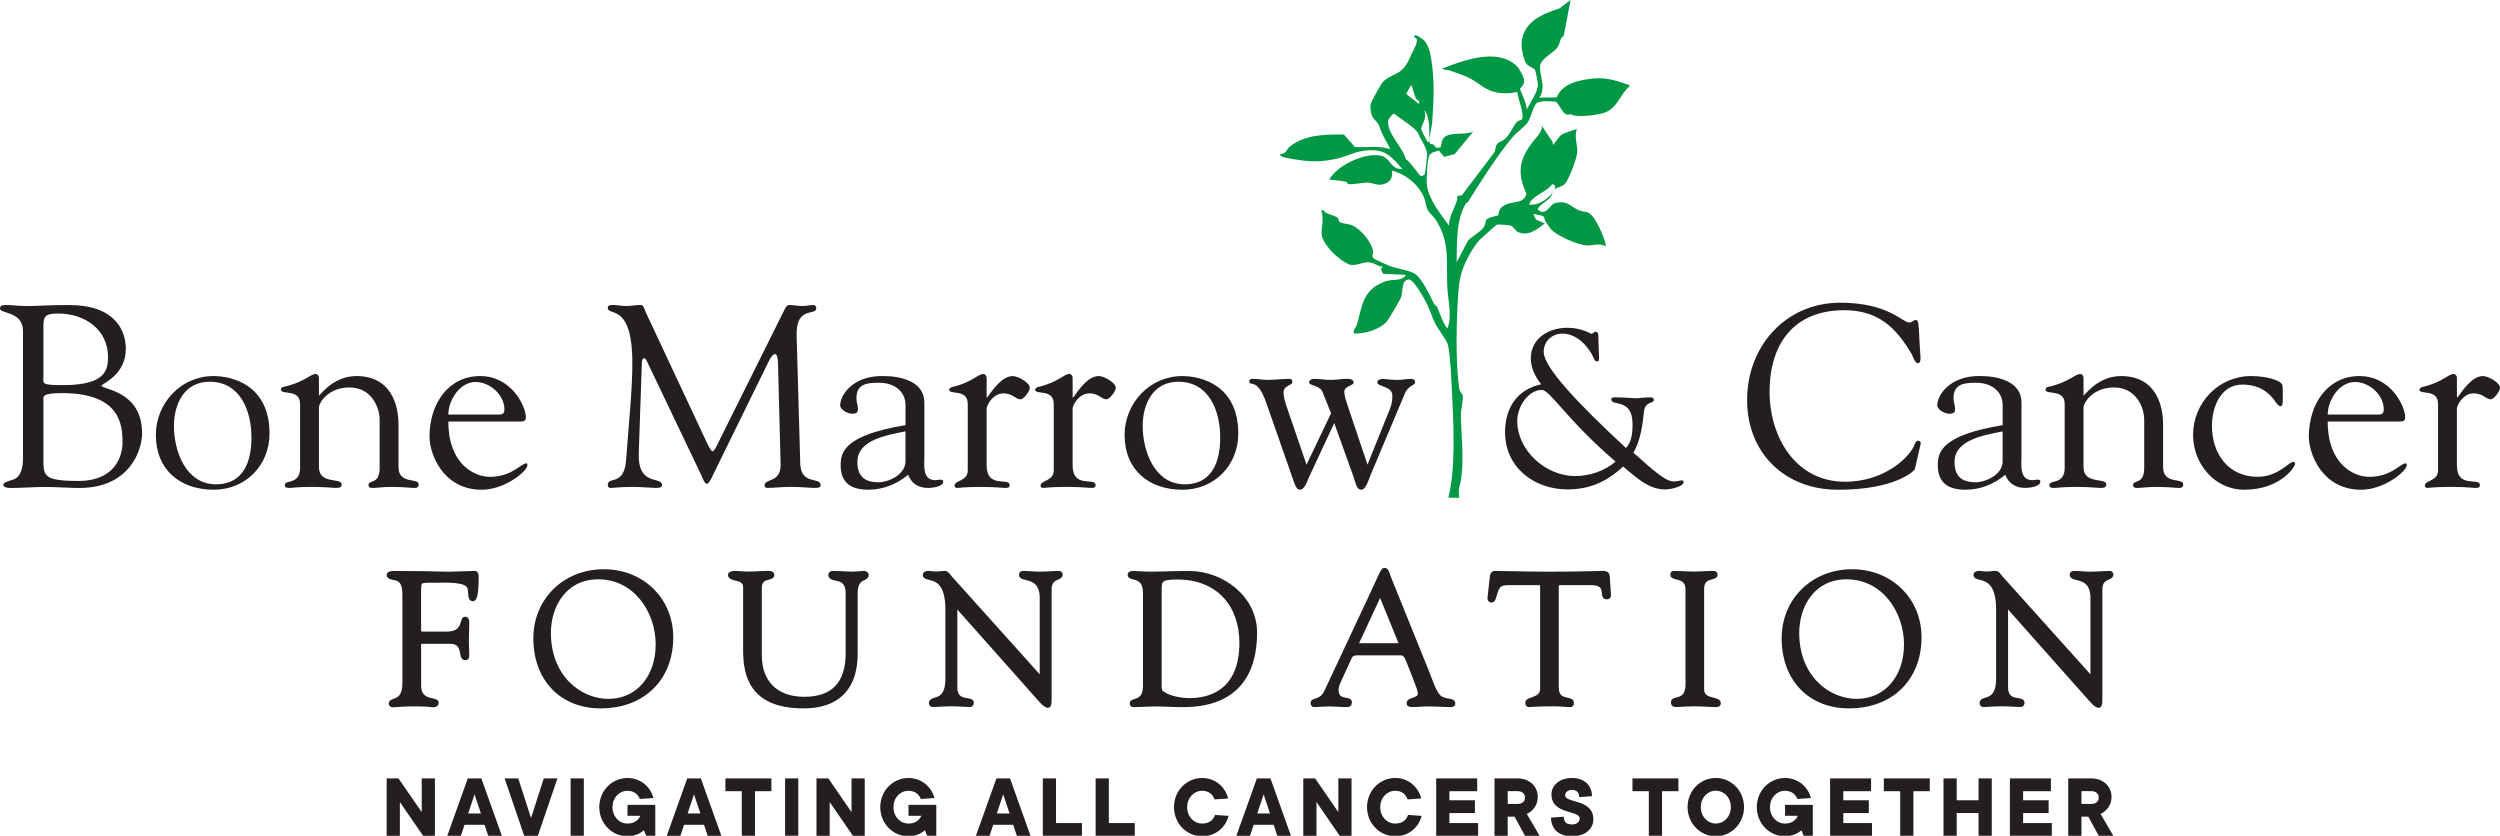 <?xml version="1.0" encoding="UTF-8"?>
<svg id="Layer_1" data-name="Layer 1" xmlns="http://www.w3.org/2000/svg" viewBox="0 0 853.73 285.4">
  <defs>
    <style>
      .cls-1 {
        fill: #231f20;
      }

      .cls-2 {
        fill: #009845;
      }
    </style>
  </defs>
  <g>
    <path class="cls-2" d="M494.58,169.93c2.5-9.38,1.84-24.16,1.36-33.96-.17-3.43-.66-16.08-1.59-18.48-.79-2.04-3.29-5.1-4.44-7.41-.89-1.78-1.63-4.3-2.51-6.07-.79-1.58-4.54-8.53-6.14-8.55-2.9-.04-2.01,4.04-2.82,6.1-.4,1.03-4.13,7.37-4.82,8.18-2.41,2.83-7.72,4.3-11.29,4.16-.37-1.34.79-2.06,1.1-3.17,1.75-6.25,1.84-11.55,9.12-14.44,2.26-.89,3.24-.51,5.32-.89.31-.06,2.73-.97,1.93-1.55l-7.56-.38-.72-1.72.83-.65c-1.63,0-2.88-1.25-4.44-1.48-2.61-.38-4.7,1.41-7.22.71-.14-.04-2.32-1.3-2.58-1.49-.27-.19-1.89-1.55-2.23-1.85-1.55-1.36-4.28-4.62-4.53-6.72-.28-2.35.96-5.82-.22-8.36,1.23-.39,1.09.51,1.58.74.99.47,3.29,1.11,3.93,1.59.6.46.45,1.23.81,1.54.67.55,3.15.72,4.04,1.06,3.04,1.15,6.93,5.82,7.41,8.93.16,1-.78,1.56.31,2.55.28.25,4.28,2.09,4.98,2.36,2.62,1.02,6.18,1.45,8.48,2.52,2.82,1.31,5.67,7.95,7.16,10.73.19.35.7.41.92.82.25.49,2.87,7.95,3.66,7.14,1.49-4.72.03-9.28-.18-13.96-.39-8.44,1.06-15.25-4.01-22.99-.7-1.07-2.22-2.21-2.76-3.37-.54-1.15-.54-2.58-1.06-3.85-1.9-4.71-6.23-8.19-11.13-9.48.37,2.32-.26,3.75-2.54,4.56-2.29.82-3.87-.43-5.85-.46-1.4-.01-5.29.82-6.52.5-.28-.07-.25-.7-.59-.76-1.92-.36-3.93-.63-5.88-.77,2.85-4.84,11.41-8.89,16.93-8.27,4.29.48,3.57,4.79,8.14,4.74-2.47-2.76-4.92-6.02-8.93-6.37-6.51-.57-8.22,1.59-13.73,2.81-6.4,1.42-10.24.93-16.52-.21-.3-.05-3.28-.55-2.46-1.41,1.84.02,2.13-1.72,3.06-2.47,5.15-4.2,12.23-4.29,18.58-4.18l3.73,4.25c4.06.3,8.18-.62,12.07.75-.81-1.9-2.03-3.62-2.85-5.52-1.47-3.39-.32-2.14-2.9-5.06-.83-.94-1.2-3.65-.94-4.82.21-.91,3.47-6.83,4.1-7.51,1.71-1.83,4.48-2.52,6.2-3.86,1.83-1.43,2.86-3.85,3.65-5.71.61-1.44,3.2-5.36.96-5.69-.43-1.93,2.9.56,3.3.97,1.3,1.36,1.97,3.59,2.29,5.39,1.44,7.93,1.05,14.77.49,22.93-.09,1.29-1.51,6.22-.67,7.04.14.13.79.04,1.13.29.69.5.47,1.43,2.26.96.71-.18-.02-2.91,2.17-4,2.18-1.09,6.58-.3,9.15-1.41l-6.37,7.69-3.54.93-1.73-2.04c-.96-.03-3.01.64-3.4,1.58-.66,1.59-1,8.21-.79,10.04.57,4.97,4.71,9.93,7.56,13.89-.07-2.87,1.77-5.72,2.67-8.46.47-1.42-.71-1.81,1.65-1.81l11.31-14.96c.63-3.91,1.31-2.69,3.41-4.34,1.71-1.34,2.89-4.61,4.24-5.93.46-.45,1.38-.48,1.63-.83.96-1.37-1.51-7.4-1.58-9.3-2.86.55-5.06.64-7.9-.03-3.06-.73-5.63-3.24-8.32-4.65-1.97-1.03-4.57-1.8-6.81-2.65-.74-.28-1.94-.06-2.57-.68,7.24-2.83,18.77-7.15,25.32-.92.8.76,2.31,3.42,2.53,4.45.45,2.11-1.27,2.91-1.31,3.44-.03.37,2.55,5.68,2.23,7.06,1.25-2.37,3.92-6.11,3.84-8.75-.02-.64-.8-4.62-1.02-4.94-.3-.44-2.25-1.02-2.99-2.11-.97-1.42-1.61-4.9-1.55-6.63.28-7.25,6.62-10.15,12.88-12.11l3.84-2.89-2.35,12.27c-1.35.77-1.2,2.47-1.98,3.68-1.39,2.15-5.54,3.79-6.02,6.34-.6,3.18,2.31,7.47-.37,11.04l5.97-.07v-.02c1.92-4.29,5.88-5.39,10.27-6.14,5.52-.94,8.87-.06,14.01,1.77.45.16.7-.21.57.64-3.59,3.02-3.94,7.71-9.2,9.18-2.56.71-9.21,1.55-11.04.22-2.26,1.43-3.65-3.62-4.93-4.17-1.69-.19-5.4-.57-6.66.62-1.14,1.08-1.77,5.04-3.07,6.66-1.2,1.49-3.54,3.1-5,4.81-4.73,5.53-11.32,15.76-15.23,22.12-.18.29-.65.33-.8.6-3.33,5.86-2.97,13.45-3.06,19.99l3.82-7.33c1.3-1.39,4.26-3.04,5.33-4.49.71-.96.6-2.26,1.07-2.78.75-.82,3.8-1.26,3.95-1.41.19-.19,0-1.78,1.37-2.93,2.92-2.46,7.03-.35,8.29-4.43-1.47-3.33-2.48-6.41-1.77-10.09.55-2.85,2.22-5.41,3.81-7.52,1.28-1.7,3.31-3.33,3.24-5.51l3.62,5.38.16,1.06c.96-.96,1.97-2.86,3.09-3.63.38-.26,4.86-1.88,5.07-1.72-1.01,2.45.29,5.32.11,7.87-.15,2.14-2.84,9.34-4.24,10.79-1.11,1.15-2.47,1.02-3.34,1.8-.63.56-1.09,2.15-1.74,2.93-.89,1.08-4.44,2.94-4.07,4.09,2.66,2.43,4.08-1.74,5.61-2.2,4.27-1.3,5.53,1.18,8.42,2.41,1.03.44,2.34.37,3.24.84,2.36,1.21,5.67,8.72,5.92,11.45-2.41-1.25-4.06-.26-6.37-.32-3.05-.09-10.86-3.39-12.59-5.79-.58-.81-1.12-1.59-1.68-2.38-.38-.53-.3-1.55-.74-1.82-.23-.14-3.32-.84-3.45-.73l.95,1.91,3.01,1.29c-2.66,1.96-5.14,4.3-8.8,3.12-1.29-.42-1.8-2.07-2.9-2.4-.45-.14-4.3-.44-4.55-.34-.36.15-5.37,4.57-5.92,5.15-2.17,2.27-4.59,6.76-5.72,9.71-1.13,2.95-1.43,5.39-1.65,8.4-.66,9.03-1.01,24,.33,32.82.19,1.29.98,1.37,1.18,2.32.26,1.28-.65,4.91-.63,6.56.1,6.96,1.04,13.99.2,21.02-.41,3.49-1.21,3.69-.76,7.36M483.56,33.7c-.72-1.44-.95-3.24-1.64-4.7l-1.74,3.06,4.29,3.38c.83-.77-.81-1.56-.9-1.75h0ZM488.11,48.37l-.07-5.87c0-.25-.52-2.57-.65-3.04-.09-.33-.55-1.64-1.05-1.59,1.28,2.11-1.07,4.81-1,6.29.02.33,1.52,3.25,1.84,3.71.27.4-.04.72.93.51h0ZM484.96,47.05c-.36-.62-.52-1.45-.83-1.84-1.93-2.43-5.54-4.31-7.94-6.37-.65-.09-2.19,1.91-2.2,2.58-.05,4.62,5.03,8.77,6.09,12.99,1.22.38,4.73,5.73,5.12,5.76.32.03,1.22-.37,1.39-.76.14-.31.79-6.28.77-6.77-.07-1.71-1.63-4.28-2.39-5.6h-.01ZM529.34,66.79c1-.98,2.99-3.42.72-3.91-2.16,3.01-6.47,3.56-7.95,6.97,2.63.47,5.43-1.29,7.23-3.06h0Z"/>
    <path class="cls-1" d="M162.13,194.97c-1.1,0-3.41.08-5.46.15-1.63.06-3.1.11-3.66.11-.85,0-1.77-.03-3.02-.06-2.72-.08-6.83-.19-15.03-.19-1.16,0-2.91,0-2.91,1.43,0,1.2,1.45,1.48,2.15,1.62l.34.07c2.68.4,2.87,2.45,2.87,5.78v29.41c0,4.24-1.66,4.85-3,5.34-.74.27-1.65.61-1.65,1.67,0,.5.41,1.24,1.31,1.24.44,0,1.04-.04,1.79-.1,1.2-.09,2.83-.22,4.85-.22,4.61,0,5.98.19,6.56.27.21.03.34.04.46.04,1.71,0,2.07-.85,2.07-1.56,0-1.02-1.04-1.25-2.05-1.48-1.76-.39-3.94-.87-3.94-4.39v-12.88c0-.16,0-.32-.02-.48-.01-.27-.03-.72.05-.81.03-.03.15-.08.44-.08h9.44c2.78,0,3.1,1.66,3.41,3.27.2,1.04.45,2.34,1.75,2.34.66,0,1.37-.39,1.37-1.5,0-.88-.03-1.74-.07-2.59-.03-.82-.06-1.63-.06-2.45,0-.99.03-2.01.06-3.06.03-1.11.07-2.24.07-3.38s-.56-1.88-1.37-1.88c-1,0-1.28.97-1.5,1.75-.43,1.49-.96,3.35-4.94,3.35h-6.89c-.8,0-1.56,0-1.69-.07-.07-.12-.06-.66-.06-1.13v-12.42c0-1.45,0-2.41.31-2.72.38-.38,1.77-.38,4.05-.37h2.01c2.59-.04,8.01-.13,9.26,1.5.34.49.39,1.35.43,2.12.07,1.14.16,2.7,1.65,2.7,1.17,0,1.95-1.4,1.95-8.26,0-1.71-.71-2.07-1.31-2.07h-.02Z"/>
    <path class="cls-1" d="M206.21,194.39c-13.73,0-24.08,10.13-24.08,23.57,0,14.33,9.24,23.95,23,23.95,14.82,0,24.78-9.75,24.78-24.27,0-13.26-10.19-23.25-23.7-23.25ZM207.81,238.66c-9.54,0-19.68-7.9-19.68-22.55,0-8.8,5.06-18.28,16.17-18.28,12.28,0,19.61,11.3,19.61,22.23s-6.62,18.59-16.1,18.59h0Z"/>
    <path class="cls-1" d="M295.13,194.96c-.59,0-1.18.06-1.78.13-1.75.19-3.6.1-5.42,0-1.26-.06-2.51-.13-3.77-.13-.52,0-1.31.59-1.31,1.31,0,1.46,1.35,1.76,2.44,1.99,1.72.37,3.49.76,3.49,4.26v20.67c0,9.8-4.73,14.76-14.06,14.76s-14.57-5.31-14.57-14.19v-22.9c0-2.31,1.14-2.59,2.36-2.9.81-.2,1.91-.48,1.91-1.69,0-.31-.12-.58-.34-.8-.5-.49-1.37-.55-2.37-.51-.99,0-2,.06-3.02.13-1.85.11-3.74.13-5.52,0-.83-.07-1.65-.13-2.49-.13-.44,0-2.07.22-2.07,1.31,0,1.4,1.39,1.73,2.51,2,1.65.4,2.65.75,2.65,2.28v21.49c0,8.53,2.14,19.87,20.64,19.87,5.97,0,10.58-1.6,13.72-4.77,4.81-4.85,4.76-12.05,4.75-14.42v-20.13c0-3.36,1.27-3.98,2.3-4.48.65-.32,1.47-.71,1.47-1.77,0-.84-.89-1.38-1.5-1.38h-.02Z"/>
    <path class="cls-1" d="M361.59,194.96c-.71,0-1.68.05-2.72.11-1.22.07-2.55.15-3.72.15-1.02,0-1.99-.07-2.95-.13-.96-.07-1.9-.13-2.85-.13-.81,0-1.37.54-1.37,1.31,0,1.23,1.2,1.53,2.35,1.81,2.11.53,4.73,1.18,4.73,6.22v25.97l-30.2-33.62c-.07-.08-.15-.19-.24-.31-.44-.59-1.04-1.39-1.93-1.39-.51,0-1.03.06-1.56.13-.96.13-1.88.12-2.79,0-.52-.07-1.05-.13-1.59-.13-.58,0-1.63.44-1.63,1.31,0,1.23,1.14,1.51,2.15,1.75,2.22.55,5.57,1.37,5.57,10.17v23.54c0,5.45-2.12,6.08-3.68,6.54-.86.26-1.94.57-1.94,1.82,0,.87.55,1.37,1.5,1.37.14,0,.57-.02,1.16-.06,1.24-.07,3.31-.2,4.84-.2,1.82,0,3.19.09,4.3.16.81.05,1.5.1,2.14.1s1.38-.39,1.38-1.5c0-1.18-1.21-1.38-2.18-1.53-1.69-.28-3.44-.56-3.44-3.7v-26.09c0-.21,0-.38.01-.52.11.12.26.29.44.52.08.1.14.18.15.19l27.43,30.88c1.32,1.44,2.14,2,2.92,2,1.25,0,1.25-1.58,1.25-3.41v-36.93c0-2.47,1.11-2.96,2.17-3.42.71-.3,1.59-.69,1.59-1.75,0-.73-.54-1.24-1.31-1.24h.02Z"/>
    <path class="cls-1" d="M406.24,194.97c-2.93,0-5.44.07-7.86.14-3.06.08-5.89.18-8.76,0-.97-.07-1.95-.13-2.96-.13-.76,0-1.57.46-1.57,1.31,0,1.11,1.06,1.38,1.91,1.59,1.48.37,3.32.83,3.32,4.6v31.77c0,3.56-1.61,4.06-2.9,4.45-.72.22-1.63.5-1.63,1.48,0,.82.49,1.31,1.31,1.31.21,0,1.68-.06,3.24-.11,1.74-.07,3.6-.14,3.9-.14,1.62,0,3.23.06,4.85.13,1.63.06,3.27.12,4.9.12,16.55,0,25.29-8.81,25.29-25.48,0-12.57-11.92-21.02-23.06-21.02l.02-.02ZM406.24,238.4c-2.68,0-7.38-.71-9.33-2.66-.29-.43-.23-2.75-.21-3.52v-30.98c.01-2.64.01-3.35,5.65-3.35,12.69.07,20.89,8.54,20.89,21.59,0,16.46-10.65,18.92-17,18.92h0Z"/>
    <path class="cls-1" d="M494.75,238.57c-1.21-.21-2.57-.44-3.49-1.85-1.04-1.58-1.72-3.43-2.39-5.22-.24-.66-.49-1.31-.74-1.94l-13.26-32.83c-.03-.08-.06-.19-.11-.32-.31-.99-.78-2.47-1.86-2.47s-1.29.53-3.16,4.62c-.56,1.23-1.28,2.81-2.23,4.82l-15.25,32.54c-.88,1.92-2.11,2.32-3.1,2.63-.72.23-1.61.51-1.61,1.53,0,.8.52,1.38,1.24,1.38.84,0,1.69-.06,2.56-.13,1.71-.13,3.45-.12,5.18,0,.91.07,1.82.13,2.73.13h.29c.1,0,.21.01.32.01.47,0,.96-.06,1.34-.42.29-.28.44-.69.44-1.22,0-1.19-1.16-1.4-2.01-1.55-1.3-.23-2.52-.45-2.52-2.66,0-.73.24-1.6.39-1.95l4.08-8.92c.43-.91,1.12-.96,2.39-.96h14.03c1.31,0,1.55.53,2.18,2l2.04,5.23c.15.39.33.85.52,1.33.6,1.49,1.41,3.53,1.41,4.49,0,.78-.57,1.06-1.78,1.47-.91.31-2.04.69-2.04,1.85,0,.6.36,1.31,2.07,1.31.88,0,1.76-.06,2.63-.13,2.14-.16,4.28-.1,6.42,0,1.32.06,2.64.13,3.95.13.39,0,1.56,0,1.56-1.25s-1.24-1.48-2.23-1.65h0ZM477.05,219.65h-12.63c-.14,0-.23,0-.3-.02.02-.04.04-.1.08-.17l7.1-15.27,6.14,15.1c.06.15.09.26.12.33-.1.02-.26.03-.51.03Z"/>
    <path class="cls-1" d="M549.8,197.45c-.08-1.86-.72-2.49-2.52-2.49-.32,0-.93.01-1.85.04-2.66.07-8.18.22-16.84.22-4.62,0-8.18-.08-11.33-.15-2.44-.06-4.61-.1-6.79-.1-1.64,0-1.75,1.96-1.8,2.8l-.72,6.54c0,.68.54,1.44,1.31,1.44,1.22,0,1.5-1.09,1.65-1.68l.21-.71c1-3.08,1.15-3.55,4.45-3.55h10.25c.09.18.18.65.12,1.96v33.48c0,1.73-1.22,2.3-2.92,2.9-1.05.37-2.13.75-2.13,1.82,0,1,.48,1.5,1.44,1.5.08,0,.2,0,.39-.03.7-.06,2.57-.23,8.34-.23.95,0,1.89.07,2.78.14.84.06,1.65.12,2.39.12.46,0,.75-.19.9-.35.36-.37.35-.85.34-1.09,0-1.29-1.21-1.56-2.18-1.77-1.47-.33-2.99-.66-2.99-3.46v-33.45c-.01-.66-.02-1.35.03-1.47.14-.07.72-.07,1.28-.06h9.69c3.45,0,3.58,1.31,3.72,2.7.08.85.21,2.14,1.71,2.14.55,0,.87-.23,1.04-.42.45-.5.37-1.24.32-1.7l-.32-5.09h.03Z"/>
    <path class="cls-1" d="M585.13,238.25c-1.92-.48-3.18-.94-3.18-2.88v-34.25c0-2.54,1.39-2.92,2.73-3.28.83-.22,1.86-.5,1.86-1.57,0-1.31-1.18-1.31-1.88-1.31-1,0-2.01.06-3.01.13-2.14.13-4.28.12-6.39,0-1.18-.06-2.35-.13-3.54-.13s-1.31.78-1.31,1.37c0,1.02,1.05,1.29,1.98,1.52,1.48.37,3.15.79,3.19,3.27v32.66c0,3.58-1.63,4.01-3.07,4.39-.85.22-1.91.5-1.91,1.67,0,1.44,1.07,1.62,2.01,1.62.3,0,.66-.03,1.13-.06.95-.08,2.38-.19,4.99-.19,1.57,0,3.11.08,4.47.16,1,.06,1.85.1,2.48.1s1.95,0,1.95-1.31-1.33-1.62-2.5-1.91h0Z"/>
    <path class="cls-1" d="M632.5,194.39c-13.73,0-24.08,10.13-24.08,23.57,0,14.33,9.24,23.95,22.99,23.95,14.82,0,24.78-9.75,24.78-24.27,0-13.26-10.19-23.25-23.7-23.25h.01ZM634.1,238.66c-9.54,0-19.68-7.9-19.68-22.55,0-8.8,5.06-18.28,16.17-18.28,12.28,0,19.61,11.3,19.61,22.23s-6.62,18.59-16.1,18.59h0Z"/>
    <path class="cls-1" d="M720.4,194.96c-.71,0-1.67.05-2.72.11-1.22.07-2.55.15-3.72.15-1.02,0-1.99-.07-2.95-.13-.95-.07-1.9-.13-2.85-.13-.81,0-1.37.54-1.37,1.31,0,1.23,1.2,1.53,2.35,1.81,2.11.53,4.73,1.18,4.73,6.22v25.97l-30.2-33.62c-.07-.08-.15-.19-.24-.31-.44-.59-1.04-1.39-1.93-1.39-.51,0-1.03.06-1.56.13-.96.12-1.88.12-2.79,0-.52-.07-1.05-.13-1.59-.13-.58,0-1.63.44-1.63,1.31,0,1.23,1.14,1.51,2.14,1.75,2.22.55,5.58,1.37,5.58,10.17v23.54c0,5.45-2.13,6.08-3.68,6.54-.86.26-1.94.57-1.94,1.82,0,.87.55,1.37,1.5,1.37.14,0,.57-.02,1.15-.06,1.24-.07,3.31-.2,4.84-.2,1.82,0,3.2.09,4.31.16.81.05,1.49.09,2.14.09s1.38-.39,1.38-1.5c0-1.18-1.2-1.38-2.17-1.53-1.69-.28-3.44-.56-3.44-3.7v-26.09c0-.21,0-.38.01-.51.12.12.26.29.44.52.08.1.15.18.15.19l27.43,30.88c1.31,1.44,2.13,2,2.92,2,1.25,0,1.25-1.58,1.25-3.41v-36.93c0-2.47,1.11-2.96,2.18-3.42.71-.3,1.58-.69,1.58-1.75,0-.73-.54-1.24-1.31-1.24h0Z"/>
    <path class="cls-1" d="M34.68,131.69c0-.62,8.29-3.53,8.29-12.53,0-6.53-3.88-15-19.41-15-7.06,0-10.59.35-14.12.35s-5.29-.35-7.06-.35c-1.06,0-2.38-.09-2.38,1.24,0,1.76,7.85.88,7.85,7.59v43.41c0,6.88-3.09,7.32-4.06,7.59-1.59.53-2.65.8-2.65,1.68,0,.79,1.77.97,2.21.97,4.06,0,8.21-.35,12.26-.35,3,0,8.29.35,11.47.35,17.21,0,21.44-12.88,21.44-18.7,0-14.65-13.85-14.91-13.85-16.23v-.02ZM19.95,107.07c8.91,0,16.94,5.38,16.94,14.91,0,4.15-.71,9.53-15.18,9.53-7.94,0-6.88-.44-6.88-3.27v-14.56c0-5.12-.44-6.62,5.12-6.62h0ZM26.92,164.24c-12.53,0-12.09-1.85-12.09-8.21v-19.76c0-.8-.44-2.03,6.35-2.03,20.29,0,20.65,11.29,20.65,16.94,0,5.29-3.18,13.06-14.91,13.06h0Z"/>
    <path class="cls-1" d="M72.9,128.42c-11.12,0-19.68,9.26-19.68,20.12,0,11.91,8.29,18.7,19.76,18.7,10.85,0,19.06-8.3,19.06-19.15,0-16.41-12.44-19.67-19.15-19.67h.01ZM73.78,165.39c-10.32,0-14.38-11.29-14.38-19.94,0-7.5,3.53-15.09,12.18-15.09,10.5,0,14.29,9.97,14.29,19.06,0,10.94-4.68,15.97-12.09,15.97h0Z"/>
    <path class="cls-1" d="M136.08,159.48v-14.56c0-6.71-2.56-16.5-14.38-16.5-8.56,0-12.97,7.59-12.79,6.53v-5.82c0-.88-.53-1.41-1.06-1.41-2.03,0-3.79,2.82-11.12,4.41-.44.09-.79.44-.79.97,0,1.85,6.53-.44,6.53,4.85v21.88c0,5.73-5.21,3.97-5.21,5.73,0,.88.44,1.06,1.59,1.06,1.06,0,2.82-.35,7.5-.35,5.12,0,6.88.35,8.38.35,1.32,0,1.94-.18,1.94-1.23,0-2.38-7.76.18-7.76-5.91v-20.29c-.09-1.41,3-6.88,10.41-6.88s10.32,6.62,10.32,11.03v16.5c0,5.73-3.79,3.97-3.79,5.73,0,.88.44,1.06,1.59,1.06s3-.35,6.35-.35c4.32,0,6.53.35,7.68.35.88,0,1.5-.18,1.5-1.23,0-2.38-6.88.18-6.88-5.91h-.01Z"/>
    <path class="cls-1" d="M179.76,158.24c-1.94,0-4.85,4.59-12.44,4.59-5.38,0-14.21-4.32-14.21-18.88h23.47c2.03,0,3,.09,3-1.5,0-3.53-4.76-14.03-15.62-14.03s-17.29,9.44-17.29,20.73c0,5.82,4.59,18.09,17.82,18.09,7.94,0,15.62-6.35,15.62-8.38,0-.27,0-.62-.35-.62ZM162.46,130.45c4.85,0,9.79,4.41,9.79,9.35,0,1.32-.53,1.76-1.77,1.76h-17.38c0-4.85,3.88-11.12,9.35-11.12h0Z"/>
    <path class="cls-1" d="M273.29,158.51l-1.24-43.76c-.35-10.5,6.71-6.71,6.71-9.53,0-.53-.35-1.06-.88-1.06-1.41,0-2.21.35-4.24.35-.44,0-3.26-.35-4.15-.35-1.06-.09-1.76,2.03-2.29,3l-21,42.17c-1.41,2.91-2.29,4.76-2.74,4.76-.62,0-.97-.8-1.94-2.65l-21-44.82c-.44-.97-.62-2.47-1.85-2.47-1.59,0-3.18.35-4.76.35-1.68,0-3.26-.35-4.85-.35-.79,0-1.5.18-1.5.97,0,3,8.38-1.94,8.38,18.79,0,9.35-1.06,18.7-2.12,33.09-.62,9.18-6.27,5.56-6.27,8.56,0,.62.27,1.06.88,1.06,1.59,0,3.09-.35,7.68-.35,2.65,0,6.62.35,7.76.35,1.24,0,2.21-.09,2.21-.97,0-3.18-8.38.71-7.94-11.03l1.06-30.97c.09-.88.35-1.32.62-1.32.35,0,.79.26,1.06.97l18.79,39.35c.27.62.88,2.56,1.76,2.56s2.29-3.62,2.74-4.41l18.26-37.23c.88-1.85,1.68-2.65,2.29-2.65.53,0,.97,1.23.97,3.44l.88,34.23c.09,6.53-5.47,4.59-5.47,7.24,0,.35.18.79.97.79,2.21,0,5.03-.35,7.76-.35,3.53,0,6.62.35,8.29.35.97,0,2.12,0,2.12-.88,0-3.09-6.53.18-6.97-7.24h.02Z"/>
    <path class="cls-1" d="M310.1,162.13c1.15,2.91,3.44,4.5,6.88,4.5,1.24,0,5.12-.35,5.12-2.21,0-.62-.71-.62-1.15-.62-.35,0-1.15.18-1.5.18-4.59,0-3.79-5.21-3.79-8.21v-18.26c0-7.5-8.47-9.09-13.94-9.09-9.79-.27-14.73,5.91-14.82,9.97,0,1.59,2.65,2.91,4.15,2.91,1.68,0,1.94-.71,1.94-1.68s-.53-2.29-.53-3.62c0-4.85,3.44-5.29,7.68-5.29,5.47,0,9.09,3.09,9.09,7.68v6.79c-20.65,3.44-22.15,9-22.15,13.68,0,6.26,3.79,8.38,9.53,8.38,4.94,0,9.79-1.94,13.5-5.12h0ZM292.8,157.71c0-7.77,10.76-9.18,16.41-10.41v10.24c0,4.68-6,7.15-9.18,7.15-4.68,0-7.24-1.94-7.24-6.97h0Z"/>
    <path class="cls-1" d="M344.78,165.66c0-2.82-7.85,1.41-7.85-6.79v-19.32c0-1.15,2.12-5.21,5.74-5.21,3.18,0,4.15,2.03,5.82,2.03,1.06,0,3.18-2.65,3.18-3.97,0-1.68-3.97-3.97-5.82-3.97-3.71,0-6.88,4.76-8.74,7.32h-.18v-6.62c0-.88-.53-1.41-1.06-1.41-2.03,0-3.79,2.82-10.59,4.41-.44.09-1.15.44-1.15.97,0,1.85,6.35-.44,6.35,4.85v22.77c0,3.62-4.5,3.26-4.5,5.12,0,.53.27.79.97.79.62,0,2.21-.35,8.12-.35,4.94,0,7.06.35,8.29.35.97,0,1.41-.18,1.41-.97h0Z"/>
    <path class="cls-1" d="M375.22,128.42c-3.71,0-6.88,4.76-8.74,7.32h-.18v-6.62c0-.88-.53-1.41-1.06-1.41-2.03,0-3.79,2.82-10.59,4.41-.44.09-1.15.44-1.15.97,0,1.85,6.35-.44,6.35,4.85v22.77c0,3.62-4.5,3.26-4.5,5.12,0,.53.27.79.97.79.62,0,2.21-.35,8.12-.35,4.94,0,7.06.35,8.29.35.97,0,1.41-.18,1.41-.97,0-2.82-7.85,1.41-7.85-6.79v-19.32c0-1.15,2.12-5.21,5.74-5.21,3.18,0,4.15,2.03,5.82,2.03,1.06,0,3.18-2.65,3.18-3.97,0-1.68-3.97-3.97-5.82-3.97h0Z"/>
    <path class="cls-1" d="M422.87,148.1c0-16.41-12.44-19.67-19.15-19.67-11.12,0-19.68,9.26-19.68,20.12,0,11.91,8.29,18.7,19.76,18.7,10.85,0,19.06-8.3,19.06-19.15h.01ZM390.22,145.45c0-7.5,3.53-15.09,12.18-15.09,10.5,0,14.29,9.97,14.29,19.06,0,10.94-4.68,15.97-12.09,15.97-10.32,0-14.38-11.29-14.38-19.94h0Z"/>
    <path class="cls-1" d="M483.23,130.45c0-.8-.71-1.06-1.41-1.06-1.5,0-3,.35-4.5.35-1.68,0-3.44-.18-5.12-.35-.44,0-1.85.18-1.85,1.15,0,1.68,5.12,1.15,5.12,4.59,0,1.23-.09,2.65-.71,4.23l-7.77,19.32-6.17-18.35c-1.15-3.44-1.76-5.21-1.76-6.53,0-2.03,3.18-2.03,3.18-3.18s-1.41-1.24-2.21-1.24c-1.85,0-3.79.35-5.65.35s-3.79-.35-5.65-.35c-.71,0-1.68.35-1.68,1.24,0,1.15,3.7.88,4.59,3.26l2.91,7.24-8.38,17.56-6.35-18.53c-.97-2.82-1.5-4.41-1.5-6.18,0-2.38,3-2.29,3-3.44,0-.53-.18-1.15-.79-1.15-3,0-5.21.35-7.32.35s-3.44-.35-5.56-.35c-.53,0-1.06.27-1.06.88,0,1.85,2.74-1.5,5.74,7.06l8.12,23.2c1.41,3.97,2.03,6.71,3.35,6.71,1.85,0,2.56-2.91,3.27-4.41l8.56-18.35,6.53,18.18c.79,2.29,1.06,4.59,2.74,4.59,1.59,0,2.65-3.88,3.18-5.12l11.65-27.7c1.24-3,3.53-2.65,3.53-3.97h-.03Z"/>
    <path class="cls-1" d="M574.94,164.65c0-.15-.08-.62-.62-.62s-1.31.39-2.86.39c-3.47,0-10.73-7.49-13.66-9.8,2.47-4.4,3.09-9.34,3.63-14.21.39-3.4,3.32-2.55,3.32-3.78,0-.77-.39-.93-1.08-.93-2.63,0-3.94.31-4.94.31-1.16,0-3.86-.31-6.72-.31-.62,0-1.77-.15-1.77.7,0,2.47,7.26-.62,7.26,8.41,0,3.24-.31,6.02-2.24,8.18-16.68-15.44-28.1-27.64-28.1-32.81,0-3.7,2.86-6.25,6.41-6.25,4.71,0,8.72,4.09,10.57,8.1.23.46.46,1.39,1.16,1.39.31,0,.77-.23.77-.62l-.23-7.33c0-.7.15-2.16-.92-2.16-.7,0-1.01.7-1.39.7s-3.32-2.08-8.26-2.08c-6.25,0-12.51,3.47-12.51,10.5,0,3.24,1.54,6.33,3.55,8.8-8.26,1.77-12.35,8.1-12.35,16.37,0,12.04,9.96,19.53,21.31,19.53,7.57,0,13.43-2.62,18.99-7.8,4.25,3.4,8.49,7.8,14.28,7.8,2.55,0,6.41-1.16,6.41-2.47h-.01ZM537.88,162.57c-9.96,0-19.76-8.65-19.76-18.91,0-4.48,3.55-10.5,8.41-10.5,2.78,0,8.65,10.34,25.17,24.47-3.78,3.24-8.88,4.94-13.82,4.94h0Z"/>
    <path class="cls-1" d="M655.11,150.48c-.53,0-1.06.53-1.23,1.15-1.32,4.06-9.97,12.88-23.82,12.88-16.94,0-25.76-15.35-25.76-30.7,0-16.41,8.3-27.88,25.5-27.88,11.38,0,17.65,5.74,23.12,15.18.35.62.97,2.91,2.03,2.91,1.5,0,.71-2.91.53-7.59-.27-5.74-.27-7.15-1.24-7.15-.88,0-1.41.88-2.12.88-2.56,0-7.15-6.79-23.73-6.79-18.62,0-31.77,14.91-31.77,33.18s12.97,30.7,31.06,30.7c19.85,0,26.12-6.62,26.21-6.97l2.03-8.82c.09-.44-.35-.97-.8-.97h-.01Z"/>
    <path class="cls-1" d="M695.62,163.8c-.35,0-1.15.18-1.5.18-4.59,0-3.8-5.21-3.8-8.21v-18.26c0-7.5-8.47-9.09-13.94-9.09-9.79-.27-14.74,5.91-14.82,9.97,0,1.59,2.65,2.91,4.15,2.91,1.68,0,1.94-.71,1.94-1.68s-.53-2.29-.53-3.62c0-4.85,3.44-5.29,7.68-5.29,5.47,0,9.09,3.09,9.09,7.68v6.79c-20.65,3.44-22.15,9-22.15,13.68,0,6.26,3.79,8.38,9.53,8.38,4.94,0,9.79-1.94,13.5-5.12,1.15,2.91,3.44,4.5,6.88,4.5,1.23,0,5.12-.35,5.12-2.21,0-.62-.71-.62-1.15-.62h0ZM683.88,157.54c0,4.68-6,7.15-9.18,7.15-4.68,0-7.24-1.94-7.24-6.97,0-7.77,10.76-9.18,16.41-10.41v10.24h.01Z"/>
    <path class="cls-1" d="M738.68,159.48v-14.56c0-6.71-2.56-16.5-14.38-16.5-8.56,0-12.97,7.59-12.79,6.53v-5.82c0-.88-.53-1.41-1.06-1.41-2.03,0-3.79,2.82-11.12,4.41-.44.09-.79.44-.79.97,0,1.85,6.53-.44,6.53,4.85v21.88c0,5.73-5.21,3.97-5.21,5.73,0,.88.44,1.06,1.59,1.06,1.06,0,2.82-.35,7.5-.35,5.12,0,6.88.35,8.38.35,1.32,0,1.94-.18,1.94-1.23,0-2.38-7.77.18-7.77-5.91v-20.29c-.09-1.41,3-6.88,10.41-6.88s10.32,6.62,10.32,11.03v16.5c0,5.73-3.79,3.97-3.79,5.73,0,.88.44,1.06,1.59,1.06s3-.35,6.35-.35c4.32,0,6.53.35,7.68.35.88,0,1.5-.18,1.5-1.23,0-2.38-6.88.18-6.88-5.91h0Z"/>
    <path class="cls-1" d="M783.07,157.71c-1.32,0-5.2,5.12-12.09,5.12-9.97,0-15.62-7.85-15.62-17.38,0-6.35,2.91-14.12,10.41-14.12,4.06,0,7.94,1.32,10.94,5.38.26.35,1.23,2.03,2.12,2.03.44,0,.71-.62.71-1.85,0-1.15.09-3.26-.09-5.21-.27-2.03-6.27-3.26-10.68-3.26-11.12,0-19.85,9.09-19.85,20.12,0,9.79,7.32,18.7,17.47,18.7,12.09,0,17.38-7.59,17.38-9,0-.27-.44-.53-.71-.53h.01Z"/>
    <path class="cls-1" d="M821.54,158.24c-1.94,0-4.85,4.59-12.44,4.59-5.38,0-14.21-4.32-14.21-18.88h23.47c2.03,0,3,.09,3-1.5,0-3.53-4.76-14.03-15.62-14.03s-17.29,9.44-17.29,20.73c0,5.82,4.59,18.09,17.82,18.09,7.94,0,15.62-6.35,15.62-8.38,0-.27,0-.62-.35-.62ZM804.25,130.45c4.85,0,9.79,4.41,9.79,9.35,0,1.32-.53,1.76-1.76,1.76h-17.38c0-4.85,3.88-11.12,9.35-11.12h0Z"/>
    <path class="cls-1" d="M847.93,128.42c-3.7,0-6.88,4.76-8.73,7.32h-.18v-6.62c0-.88-.53-1.41-1.06-1.41-2.03,0-3.79,2.82-10.59,4.41-.44.09-1.15.44-1.15.97,0,1.85,6.35-.44,6.35,4.85v22.77c0,3.62-4.5,3.26-4.5,5.12,0,.53.27.79.97.79.62,0,2.21-.35,8.12-.35,4.94,0,7.06.35,8.29.35.97,0,1.41-.18,1.41-.97,0-2.82-7.85,1.41-7.85-6.79v-19.32c0-1.15,2.12-5.21,5.73-5.21,3.18,0,4.15,2.03,5.82,2.03,1.06,0,3.17-2.65,3.17-3.97,0-1.68-3.97-3.97-5.82-3.97h.02Z"/>
  </g>
  <g>
    <path class="cls-1" d="M132.04,265.82h4.04l7.93,11.51v-11.51h4.51v19.59h-4.04l-7.93-11.51v11.51h-4.51v-19.59h0Z"/>
    <path class="cls-1" d="M159.72,265.82h4.66l7,19.59h-4.66l-1.24-3.74h-6.84l-1.24,3.74h-4.66l7-19.59ZM164.23,277.8l-2.18-6.53-2.18,6.53h4.36Z"/>
    <path class="cls-1" d="M172.32,265.82h4.66l4.36,13.53,4.36-13.53h4.66l-6.69,19.59h-4.66l-6.69-19.59h0Z"/>
    <path class="cls-1" d="M194.86,265.82h4.51v19.59h-4.51v-19.59Z"/>
    <path class="cls-1" d="M219.89,283.55c-.47.41-.97.74-1.53,1.03-.97.5-2.33,1-4.07,1-5.32,0-9.64-4.36-9.64-9.95s4.32-9.95,9.64-9.95c4.66,0,7.93,3.24,8.86,6.84l-4.66.32c-.5-1.4-1.86-2.8-4.2-2.8-2.83,0-5.13,2.36-5.13,5.6s2.3,5.6,5.13,5.6c2.52,0,3.86-1.4,4.36-2.65h-4.36v-3.74h9.49v10.57h-3.11l-.77-1.86h-.01Z"/>
    <path class="cls-1" d="M234.67,265.82h4.66l7,19.59h-4.66l-1.24-3.74h-6.84l-1.24,3.74h-4.66l7-19.59ZM239.18,277.8l-2.18-6.53-2.18,6.53h4.36Z"/>
    <path class="cls-1" d="M253.32,270.18h-5.6v-4.36h15.7v4.36h-5.6v15.24h-4.51v-15.24h.01Z"/>
    <path class="cls-1" d="M268.1,265.82h4.51v19.59h-4.51v-19.59Z"/>
    <path class="cls-1" d="M278.82,265.82h4.04l7.93,11.51v-11.51h4.51v19.59h-4.04l-7.93-11.51v11.51h-4.51v-19.59Z"/>
    <path class="cls-1" d="M315.84,283.55c-.47.41-.97.74-1.53,1.03-.97.5-2.33,1-4.07,1-5.32,0-9.64-4.36-9.64-9.95s4.32-9.95,9.64-9.95c4.66,0,7.93,3.24,8.86,6.84l-4.66.32c-.5-1.4-1.86-2.8-4.2-2.8-2.83,0-5.13,2.36-5.13,5.6s2.3,5.6,5.13,5.6c2.52,0,3.86-1.4,4.36-2.65h-4.36v-3.74h9.49v10.57h-3.11l-.77-1.86h-.01Z"/>
    <path class="cls-1" d="M340.25,265.82h4.66l7,19.59h-4.66l-1.24-3.74h-6.84l-1.24,3.74h-4.66l7-19.59ZM344.76,277.8l-2.18-6.53-2.18,6.53h4.36Z"/>
    <path class="cls-1" d="M356.11,265.82h4.51v15.24h8.86v4.36h-13.37v-19.59h0Z"/>
    <path class="cls-1" d="M374.15,265.82h4.51v15.24h8.86v4.36h-13.37v-19.59h0Z"/>
    <path class="cls-1" d="M419.56,278.57c-.91,3.73-4.2,7-9.02,7-5.32,0-9.64-4.36-9.64-9.95s4.32-9.95,9.64-9.95c4.63,0,7.96,3.27,8.86,7l-4.66.32c-.5-1.56-1.86-2.95-4.2-2.95-2.83,0-5.13,2.36-5.13,5.6s2.3,5.6,5.13,5.6c2.48,0,3.89-1.36,4.36-2.95l4.66.32v-.02Z"/>
    <path class="cls-1" d="M429.19,265.82h4.66l7,19.59h-4.66l-1.24-3.74h-6.84l-1.24,3.74h-4.66l7-19.59h0ZM433.7,277.8l-2.18-6.53-2.18,6.53h4.36Z"/>
    <path class="cls-1" d="M445.06,265.82h4.04l7.93,11.51v-11.51h4.51v19.59h-4.04l-7.93-11.51v11.51h-4.51v-19.59Z"/>
    <path class="cls-1" d="M485.49,278.57c-.91,3.73-4.2,7-9.02,7-5.32,0-9.64-4.36-9.64-9.95s4.32-9.95,9.64-9.95c4.63,0,7.96,3.27,8.86,7l-4.66.32c-.5-1.56-1.86-2.95-4.2-2.95-2.83,0-5.13,2.36-5.13,5.6s2.3,5.6,5.13,5.6c2.48,0,3.89-1.36,4.36-2.95l4.66.32v-.02Z"/>
    <path class="cls-1" d="M490.46,265.82h13.99v4.36h-9.49v3.11h8.71v4.36h-8.71v3.42h9.8v4.36h-14.31v-19.59h.01Z"/>
    <path class="cls-1" d="M510.36,265.82h7.93c4.07,0,6.84,2.83,6.84,6.22.03,4.39-3.7,5.91-3.74,5.91l4.36,7.46h-4.98l-3.57-6.53h-2.33v6.53h-4.51v-19.59ZM518.3,274.53c1.59,0,2.48-.94,2.48-2.18s-.91-2.18-2.48-2.18h-3.42v4.36h3.42Z"/>
    <path class="cls-1" d="M534,278.89c0,1.77.94,2.65,2.8,2.65,1.74,0,2.65-.94,2.65-2.03,0-2.95-9.64-1.24-9.64-8.24,0-2.95,2.65-5.6,7-5.6s6.84,2.65,6.84,6.22l-4.36.32c0-1.59-.91-2.48-2.48-2.48-1.4,0-2.33.91-2.33,1.86,0,2.8,9.64,1.09,9.64,8.24,0,3.11-2.65,5.75-7.31,5.75s-7.15-2.65-7.15-6.37l4.36-.32h-.01Z"/>
    <path class="cls-1" d="M563.07,270.18h-5.6v-4.36h15.7v4.36h-5.6v15.24h-4.51v-15.24h.01Z"/>
    <path class="cls-1" d="M576.29,275.62c0-5.6,4.32-9.95,9.64-9.95s9.64,4.36,9.64,9.95-4.33,9.95-9.64,9.95-9.64-4.36-9.64-9.95ZM591.07,275.62c0-3.24-2.3-5.6-5.13-5.6s-5.13,2.36-5.13,5.6,2.3,5.6,5.13,5.6,5.13-2.36,5.13-5.6Z"/>
    <path class="cls-1" d="M615.17,283.55c-.47.41-.97.74-1.53,1.03-.97.5-2.33,1-4.07,1-5.32,0-9.64-4.36-9.64-9.95s4.32-9.95,9.64-9.95c4.66,0,7.93,3.24,8.86,6.84l-4.66.32c-.5-1.4-1.86-2.8-4.2-2.8-2.83,0-5.13,2.36-5.13,5.6s2.3,5.6,5.13,5.6c2.52,0,3.86-1.4,4.36-2.65h-4.36v-3.74h9.49v10.57h-3.11l-.77-1.86h-.01Z"/>
    <path class="cls-1" d="M624.97,265.82h13.99v4.36h-9.49v3.11h8.71v4.36h-8.71v3.42h9.8v4.36h-14.31v-19.59h.01Z"/>
    <path class="cls-1" d="M648.91,270.18h-5.6v-4.36h15.7v4.36h-5.6v15.24h-4.51v-15.24h.01Z"/>
    <path class="cls-1" d="M663.69,265.82h4.51v7.46h7.46v-7.46h4.51v19.59h-4.51v-7.78h-7.46v7.78h-4.51v-19.59Z"/>
    <path class="cls-1" d="M686.38,265.82h13.99v4.36h-9.49v3.11h8.71v4.36h-8.71v3.42h9.8v4.36h-14.31v-19.59h.01Z"/>
    <path class="cls-1" d="M706.29,265.82h7.93c4.07,0,6.84,2.83,6.84,6.22.03,4.39-3.7,5.91-3.74,5.91l4.36,7.46h-4.98l-3.57-6.53h-2.33v6.53h-4.51v-19.59ZM714.22,274.53c1.59,0,2.48-.94,2.48-2.18s-.91-2.18-2.48-2.18h-3.42v4.36h3.42Z"/>
  </g>
</svg>